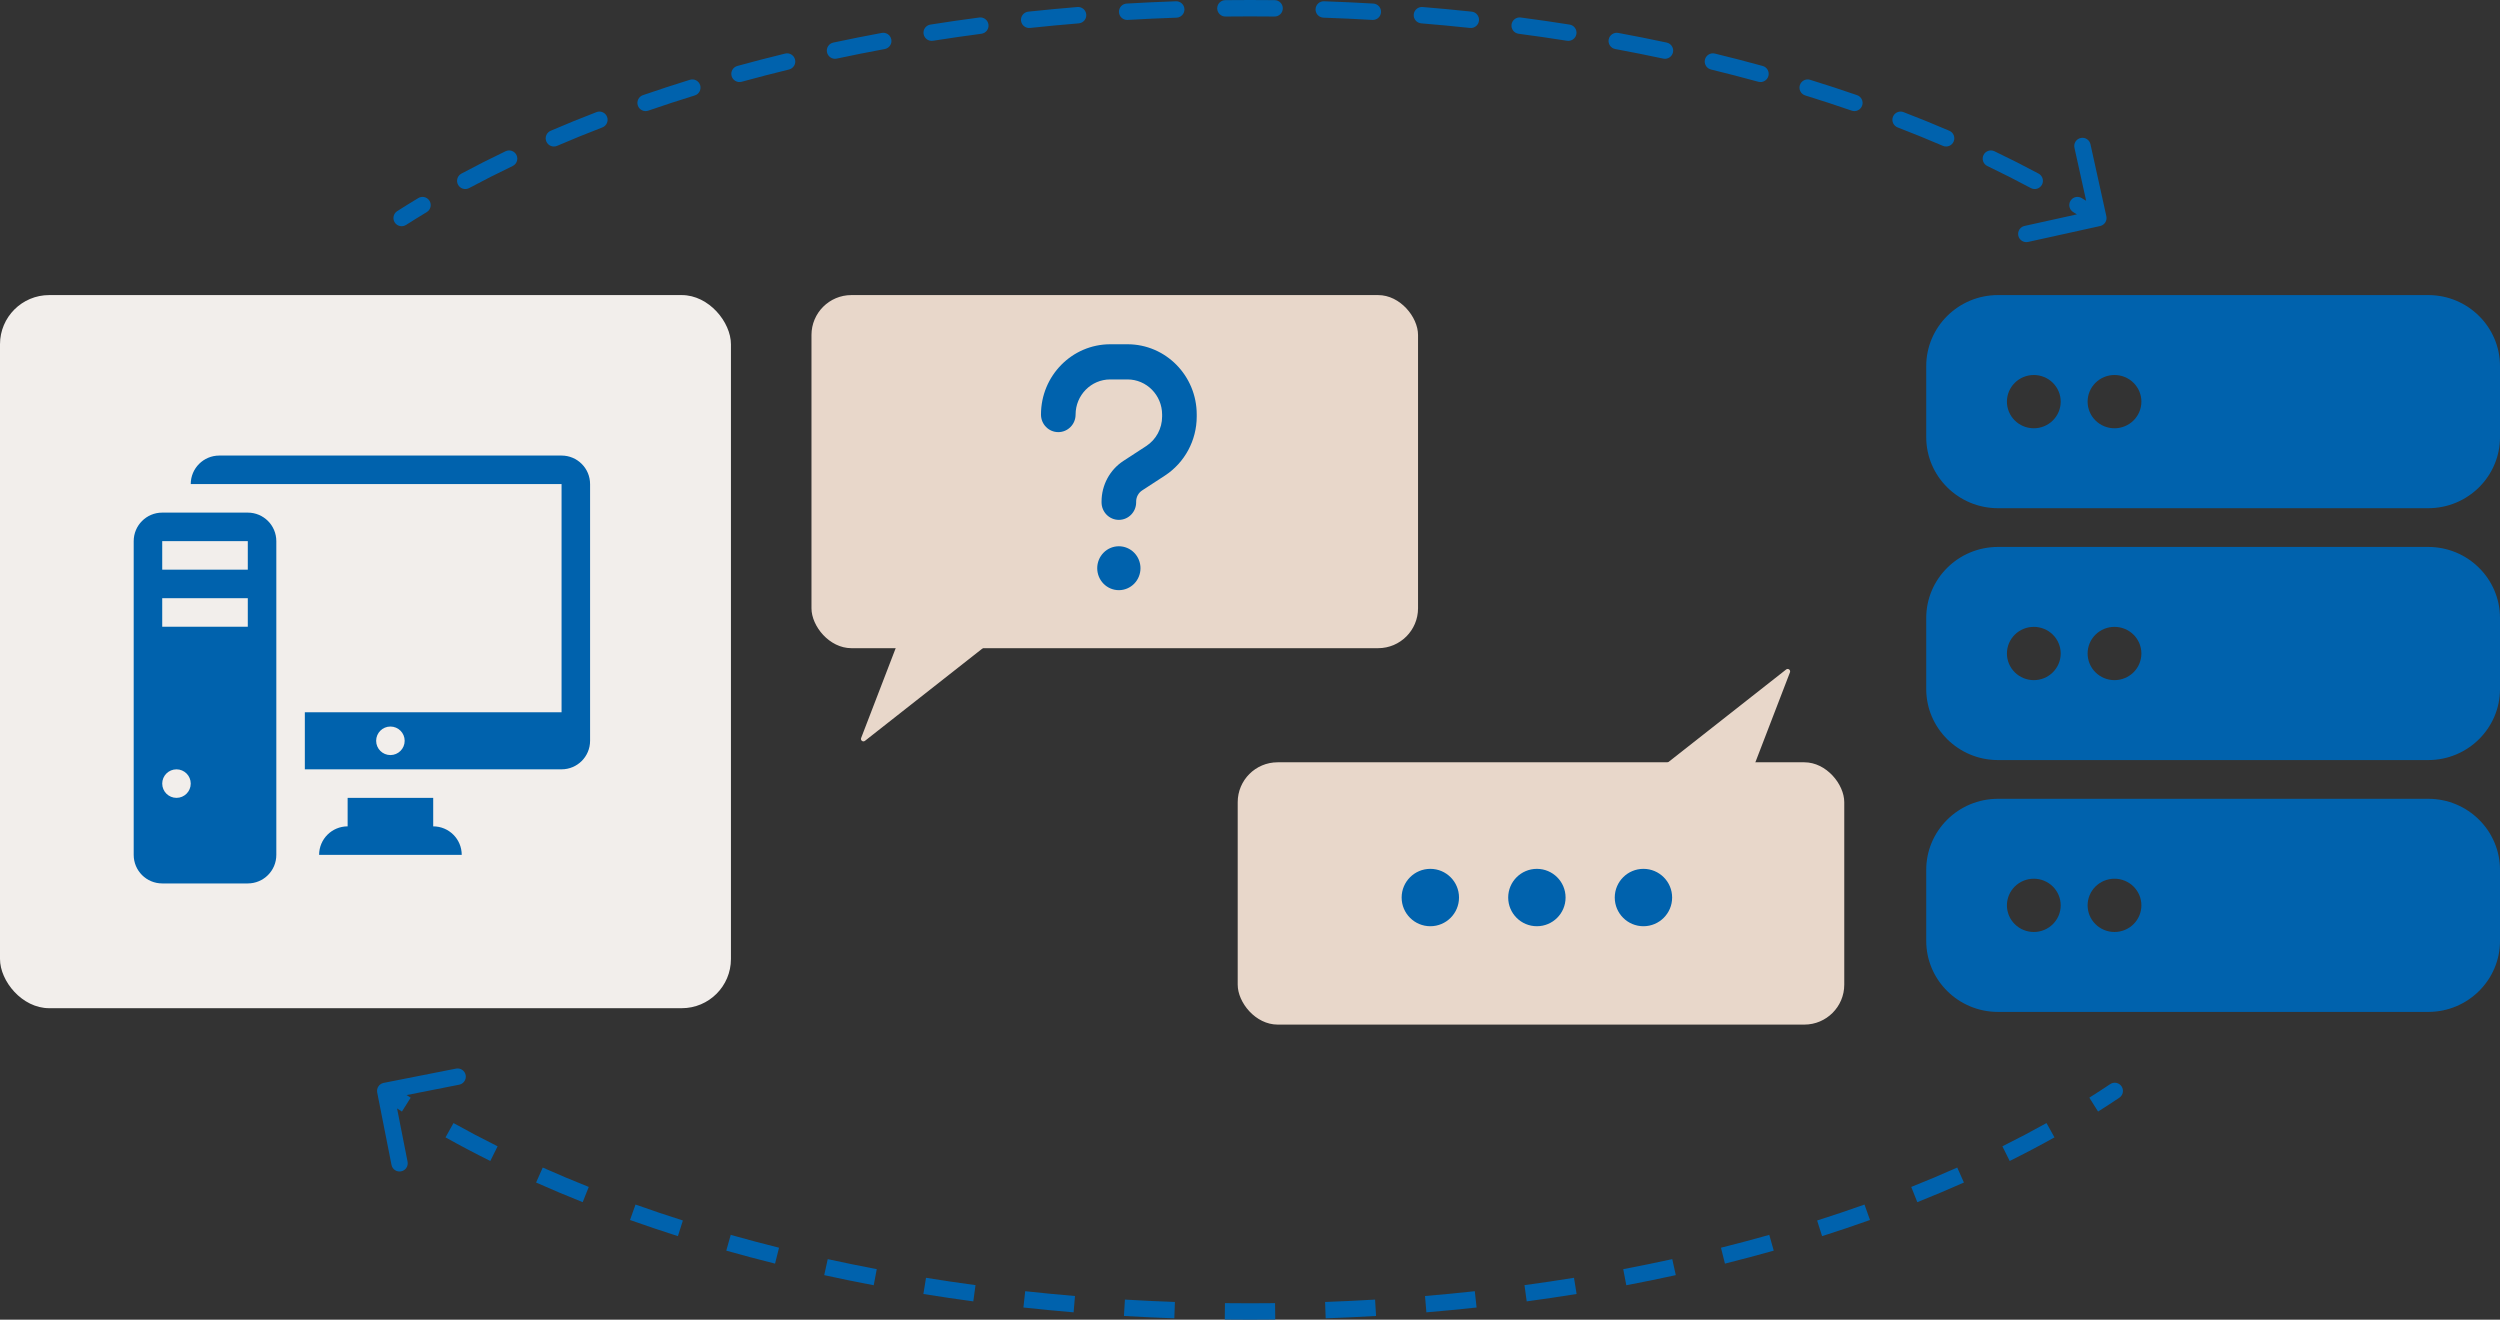 <?xml version="1.0" encoding="UTF-8"?> <svg xmlns="http://www.w3.org/2000/svg" width="305" height="161" viewBox="0 0 305 161" fill="none"><rect x="0" y="0" width="305" height="161" fill="#333333" stroke="none"/><path d="M296.25 36C301.076 36 305 39.886 305 44.667V53.333C305 58.114 301.076 62 296.25 62H243.75C238.924 62 235 58.114 235 53.333V44.667C235 39.886 238.924 36 243.75 36H296.25ZM257.969 45.75C257.099 45.75 256.264 46.092 255.649 46.702C255.033 47.311 254.688 48.138 254.688 49C254.688 49.862 255.033 50.689 255.649 51.298C256.264 51.908 257.099 52.25 257.969 52.25C258.839 52.25 259.674 51.908 260.289 51.298C260.904 50.689 261.25 49.862 261.25 49C261.25 48.138 260.904 47.311 260.289 46.702C259.674 46.092 258.839 45.75 257.969 45.75ZM251.406 49C251.406 48.138 251.061 47.311 250.445 46.702C249.83 46.092 248.995 45.75 248.125 45.75C247.255 45.75 246.42 46.092 245.805 46.702C245.189 47.311 244.844 48.138 244.844 49C244.844 49.862 245.189 50.689 245.805 51.298C246.42 51.908 247.255 52.25 248.125 52.25C248.995 52.25 249.83 51.908 250.445 51.298C251.061 50.689 251.406 49.862 251.406 49Z" fill="#0062AD"></path><path d="M296.25 66.727C301.076 66.727 305 70.613 305 75.393V84.06C305 88.84 301.076 92.727 296.25 92.727H243.75C238.924 92.727 235 88.84 235 84.06V75.393C235 70.613 238.924 66.727 243.75 66.727H296.25ZM257.969 76.477C257.099 76.477 256.264 76.819 255.649 77.428C255.033 78.038 254.688 78.865 254.688 79.727C254.688 80.588 255.033 81.415 255.649 82.025C256.264 82.634 257.099 82.977 257.969 82.977C258.839 82.977 259.674 82.634 260.289 82.025C260.904 81.415 261.25 80.588 261.25 79.727C261.25 78.865 260.904 78.038 260.289 77.428C259.674 76.819 258.839 76.477 257.969 76.477ZM251.406 79.727C251.406 78.865 251.061 78.038 250.445 77.428C249.83 76.819 248.995 76.477 248.125 76.477C247.255 76.477 246.42 76.819 245.805 77.428C245.189 78.038 244.844 78.865 244.844 79.727C244.844 80.588 245.189 81.415 245.805 82.025C246.42 82.634 247.255 82.977 248.125 82.977C248.995 82.977 249.83 82.634 250.445 82.025C251.061 81.415 251.406 80.588 251.406 79.727Z" fill="#0062AD"></path><path d="M296.25 97.453C301.076 97.453 305 101.34 305 106.12V114.786C305 119.567 301.076 123.453 296.25 123.453H243.75C238.924 123.453 235 119.567 235 114.786V106.12C235 101.34 238.924 97.453 243.75 97.453H296.25ZM257.969 107.203C257.099 107.203 256.264 107.546 255.649 108.155C255.033 108.765 254.688 109.591 254.688 110.453C254.688 111.315 255.033 112.142 255.649 112.751C256.264 113.361 257.099 113.703 257.969 113.703C258.839 113.703 259.674 113.361 260.289 112.751C260.904 112.142 261.25 111.315 261.25 110.453C261.25 109.591 260.904 108.765 260.289 108.155C259.674 107.546 258.839 107.203 257.969 107.203ZM251.406 110.453C251.406 109.591 251.061 108.765 250.445 108.155C249.83 107.546 248.995 107.203 248.125 107.203C247.255 107.203 246.42 107.546 245.805 108.155C245.189 108.765 244.844 109.591 244.844 110.453C244.844 111.315 245.189 112.142 245.805 112.751C246.42 113.361 247.255 113.703 248.125 113.703C248.995 113.703 249.83 113.361 250.445 112.751C251.061 112.142 251.406 111.315 251.406 110.453Z" fill="#0062AD"></path><rect y="36" width="89.175" height="87" rx="6" fill="#F2EEEB"></rect><path d="M30.231 62.539H19.791C17.867 62.539 16.311 64.099 16.311 66.019V104.299C16.311 106.223 17.867 107.779 19.791 107.779H30.231C32.154 107.779 33.711 106.223 33.711 104.299V66.019C33.711 64.099 32.154 62.539 30.231 62.539ZM21.531 97.339C20.569 97.339 19.791 96.561 19.791 95.599C19.791 94.637 20.569 93.859 21.531 93.859C22.492 93.859 23.27 94.637 23.27 95.599C23.27 96.561 22.492 97.339 21.531 97.339ZM30.231 76.459H19.791V72.979H30.231L30.231 76.459ZM30.231 69.499H19.791V66.019H30.231L30.231 69.499Z" fill="#0062AD"></path><path d="M52.851 100.816V97.336H42.411V100.816C40.488 100.816 38.931 102.372 38.931 104.296H56.331C56.331 102.372 54.774 100.816 52.851 100.816Z" fill="#0062AD"></path><path d="M68.51 55.578H26.75C24.826 55.578 23.27 57.138 23.27 59.058H26.75H37.19H68.51V86.898H37.19V93.858H68.51C70.433 93.858 71.99 92.302 71.99 90.378V59.058C71.99 57.138 70.433 55.578 68.51 55.578ZM47.63 92.118C46.668 92.118 45.89 91.341 45.89 90.378C45.89 89.416 46.668 88.638 47.63 88.638C48.592 88.638 49.37 89.416 49.37 90.378C49.37 91.341 48.592 92.118 47.63 92.118Z" fill="#0062AD"></path><rect x="99" y="36" width="74" height="43.078" rx="4.87" fill="#E8D7CA"></rect><path d="M131.222 50.576C131.222 48.213 133.116 46.291 135.444 46.291H137.556C139.884 46.291 141.778 48.213 141.778 50.576V50.817C141.778 52.277 141.045 53.636 139.838 54.419L137.054 56.233C135.392 57.318 134.389 59.186 134.389 61.188V61.281C134.389 62.466 135.332 63.424 136.5 63.424C137.668 63.424 138.611 62.466 138.611 61.281V61.188C138.611 60.639 138.888 60.13 139.337 59.835L142.121 58.021C144.535 56.441 146 53.73 146 50.81V50.569C146 45.836 142.22 42 137.556 42H135.444C130.78 42.007 127 45.843 127 50.576C127 51.761 127.943 52.719 129.111 52.719C130.279 52.719 131.222 51.761 131.222 50.576ZM136.5 72C137.2 72 137.871 71.718 138.366 71.216C138.861 70.713 139.139 70.032 139.139 69.322C139.139 68.612 138.861 67.931 138.366 67.428C137.871 66.926 137.2 66.644 136.5 66.644C135.8 66.644 135.129 66.926 134.634 67.428C134.139 67.931 133.861 68.612 133.861 69.322C133.861 70.032 134.139 70.713 134.634 71.216C135.129 71.718 135.8 72 136.5 72Z" fill="#0062AD"></path><path d="M105.057 90.04L109.432 78.664H120.434L105.524 90.384C105.284 90.573 104.947 90.325 105.057 90.04Z" fill="#E8D7CA"></path><rect x="151" y="93" width="74" height="32" rx="4.87" fill="#E8D7CA"></rect><path d="M218.376 82.023L214.001 93.398H203L217.91 81.678C218.15 81.49 218.486 81.738 218.376 82.023Z" fill="#E8D7CA"></path><circle cx="174.5" cy="109.5" r="3.5" fill="#0062AD"></circle><circle cx="187.5" cy="109.5" r="3.5" fill="#0062AD"></circle><circle cx="200.5" cy="109.5" r="3.5" fill="#0062AD"></circle><path d="M258.557 133.924C259.016 133.617 259.138 132.996 258.831 132.537C258.523 132.078 257.902 131.956 257.443 132.263L258.557 133.924ZM46.806 132.113C46.264 132.22 45.912 132.746 46.019 133.287L47.762 142.117C47.868 142.659 48.394 143.011 48.936 142.905C49.478 142.798 49.831 142.272 49.724 141.73L48.175 133.881L56.023 132.332C56.565 132.225 56.918 131.699 56.811 131.157C56.704 130.616 56.178 130.263 55.636 130.37L46.806 132.113ZM46.443 133.924C47.291 134.493 48.156 135.054 49.036 135.609L50.102 133.916C49.237 133.372 48.389 132.821 47.557 132.263L46.443 133.924ZM54.352 138.76C56.121 139.747 57.943 140.708 59.816 141.64L60.708 139.85C58.862 138.931 57.068 137.985 55.327 137.014L54.352 138.76ZM65.402 144.269C67.255 145.094 69.151 145.892 71.089 146.664L71.829 144.806C69.915 144.044 68.043 143.255 66.215 142.442L65.402 144.269ZM76.861 148.839C78.774 149.521 80.723 150.177 82.705 150.808L83.311 148.902C81.351 148.278 79.424 147.629 77.532 146.955L76.861 148.839ZM88.605 152.578C90.561 153.131 92.545 153.659 94.557 154.162L95.042 152.222C93.049 151.724 91.085 151.201 89.149 150.654L88.605 152.578ZM100.555 155.567C102.544 156.003 104.557 156.414 106.592 156.801L106.965 154.836C104.948 154.453 102.953 154.045 100.983 153.614L100.555 155.567ZM112.653 157.866C114.664 158.191 116.694 158.492 118.743 158.769L119.011 156.787C116.979 156.513 114.966 156.214 112.973 155.891L112.653 157.866ZM124.857 159.515C126.882 159.736 128.923 159.933 130.98 160.106L131.148 158.113C129.107 157.942 127.082 157.746 125.074 157.527L124.857 159.515ZM137.122 160.547C139.157 160.668 141.206 160.765 143.268 160.838L143.338 158.839C141.293 158.767 139.26 158.67 137.24 158.55L137.122 160.547ZM149.421 160.983C150.444 160.995 151.471 161.001 152.5 161.001V159.001C151.479 159.001 150.46 158.995 149.444 158.983L149.421 160.983ZM152.5 161.001C153.529 161.001 154.556 160.995 155.579 160.983L155.556 158.983C154.54 158.995 153.521 159.001 152.5 159.001V161.001ZM161.732 160.838C163.794 160.765 165.843 160.668 167.878 160.547L167.76 158.55C165.74 158.67 163.707 158.767 161.662 158.839L161.732 160.838ZM174.02 160.106C176.077 159.933 178.118 159.736 180.143 159.515L179.926 157.527C177.918 157.746 175.893 157.942 173.852 158.113L174.02 160.106ZM186.257 158.769C188.306 158.492 190.336 158.191 192.346 157.866L192.027 155.891C190.034 156.214 188.021 156.513 185.989 156.787L186.257 158.769ZM198.408 156.801C200.443 156.414 202.456 156.003 204.445 155.567L204.017 153.614C202.047 154.045 200.052 154.453 198.035 154.836L198.408 156.801ZM210.443 154.162C212.455 153.659 214.439 153.131 216.395 152.578L215.851 150.654C213.915 151.201 211.95 151.724 209.958 152.222L210.443 154.162ZM222.295 150.808C224.277 150.177 226.226 149.521 228.139 148.839L227.468 146.955C225.576 147.629 223.649 148.278 221.688 148.902L222.295 150.808ZM233.911 146.664C235.849 145.892 237.745 145.094 239.598 144.269L238.785 142.442C236.957 143.255 235.085 144.044 233.171 144.806L233.911 146.664ZM245.183 141.64C247.057 140.708 248.879 139.747 250.648 138.76L249.673 137.014C247.932 137.985 246.138 138.931 244.292 139.85L245.183 141.64ZM255.964 135.609C256.844 135.054 257.709 134.493 258.557 133.924L257.443 132.263C256.611 132.821 255.763 133.372 254.899 133.916L255.964 135.609ZM258.557 133.924C259.016 133.617 259.138 132.996 258.831 132.537C258.523 132.078 257.902 131.956 257.443 132.263L258.557 133.924ZM46.806 132.113C46.264 132.22 45.912 132.746 46.019 133.287L47.762 142.117C47.868 142.659 48.394 143.011 48.936 142.905C49.478 142.798 49.831 142.272 49.724 141.73L48.175 133.881L56.023 132.332C56.565 132.225 56.918 131.699 56.811 131.157C56.704 130.616 56.178 130.263 55.636 130.37L46.806 132.113ZM46.443 133.924C47.291 134.493 48.156 135.054 49.036 135.609L50.102 133.916C49.237 133.372 48.389 132.821 47.557 132.263L46.443 133.924ZM54.352 138.76C56.121 139.747 57.943 140.708 59.816 141.64L60.708 139.85C58.862 138.931 57.068 137.985 55.327 137.014L54.352 138.76ZM65.402 144.269C67.255 145.094 69.151 145.892 71.089 146.664L71.829 144.806C69.915 144.044 68.043 143.255 66.215 142.442L65.402 144.269ZM76.861 148.839C78.774 149.521 80.723 150.177 82.705 150.808L83.311 148.902C81.351 148.278 79.424 147.629 77.532 146.955L76.861 148.839ZM88.605 152.578C90.561 153.131 92.545 153.659 94.557 154.162L95.042 152.222C93.049 151.724 91.085 151.201 89.149 150.654L88.605 152.578ZM100.555 155.567C102.544 156.003 104.557 156.414 106.592 156.801L106.965 154.836C104.948 154.453 102.953 154.045 100.983 153.614L100.555 155.567ZM112.653 157.866C114.664 158.191 116.694 158.492 118.743 158.769L119.011 156.787C116.979 156.513 114.966 156.214 112.973 155.891L112.653 157.866ZM124.857 159.515C126.882 159.736 128.923 159.933 130.98 160.106L131.148 158.113C129.107 157.942 127.082 157.746 125.074 157.527L124.857 159.515ZM137.122 160.547C139.157 160.668 141.206 160.765 143.268 160.838L143.338 158.839C141.293 158.767 139.26 158.67 137.24 158.55L137.122 160.547ZM149.421 160.983C150.444 160.995 151.471 161.001 152.5 161.001V159.001C151.479 159.001 150.46 158.995 149.444 158.983L149.421 160.983ZM152.5 161.001C153.529 161.001 154.556 160.995 155.579 160.983L155.556 158.983C154.54 158.995 153.521 159.001 152.5 159.001V161.001ZM161.732 160.838C163.794 160.765 165.843 160.668 167.878 160.547L167.76 158.55C165.74 158.67 163.707 158.767 161.662 158.839L161.732 160.838ZM174.02 160.106C176.077 159.933 178.118 159.736 180.143 159.515L179.926 157.527C177.918 157.746 175.893 157.942 173.852 158.113L174.02 160.106ZM186.257 158.769C188.306 158.492 190.336 158.191 192.346 157.866L192.027 155.891C190.034 156.214 188.021 156.513 185.989 156.787L186.257 158.769ZM198.408 156.801C200.443 156.414 202.456 156.003 204.445 155.567L204.017 153.614C202.047 154.045 200.052 154.453 198.035 154.836L198.408 156.801ZM210.443 154.162C212.455 153.659 214.439 153.131 216.395 152.578L215.851 150.654C213.915 151.201 211.95 151.724 209.958 152.222L210.443 154.162ZM222.295 150.808C224.277 150.177 226.226 149.521 228.139 148.839L227.468 146.955C225.576 147.629 223.649 148.278 221.688 148.902L222.295 150.808ZM233.911 146.664C235.849 145.892 237.745 145.094 239.598 144.269L238.785 142.442C236.957 143.255 235.085 144.044 233.171 144.806L233.911 146.664ZM245.183 141.64C247.057 140.708 248.879 139.747 250.648 138.76L249.673 137.014C247.932 137.985 246.138 138.931 244.292 139.85L245.183 141.64ZM255.964 135.609C256.844 135.054 257.709 134.493 258.557 133.924L257.443 132.263C256.611 132.821 255.763 133.372 254.899 133.916L255.964 135.609Z" fill="#0062AD"></path><path d="M48.462 25.756C47.996 26.053 47.86 26.672 48.157 27.137C48.454 27.603 49.072 27.739 49.538 27.442L48.462 25.756ZM256.216 27.576C256.755 27.457 257.096 26.923 256.976 26.384L255.036 17.595C254.916 17.056 254.383 16.715 253.843 16.834C253.304 16.954 252.963 17.487 253.083 18.027L254.808 25.838L246.996 27.564C246.457 27.683 246.116 28.216 246.235 28.756C246.354 29.295 246.888 29.636 247.427 29.517L256.216 27.576ZM52.063 25.878C52.536 25.594 52.69 24.98 52.405 24.506C52.12 24.033 51.506 23.88 51.033 24.164L52.063 25.878ZM56.29 21.181C55.803 21.442 55.62 22.048 55.881 22.535C56.142 23.022 56.748 23.205 57.235 22.945L56.29 21.181ZM62.544 20.255C63.042 20.016 63.252 19.419 63.014 18.921C62.775 18.423 62.178 18.212 61.68 18.451L62.544 20.255ZM67.178 15.955C66.671 16.173 66.436 16.762 66.654 17.269C66.872 17.776 67.46 18.011 67.968 17.793L67.178 15.955ZM73.488 15.545C74.003 15.347 74.26 14.768 74.061 14.252C73.863 13.737 73.284 13.48 72.769 13.679L73.488 15.545ZM78.437 11.609C77.915 11.789 77.638 12.359 77.818 12.881C77.999 13.403 78.568 13.68 79.09 13.499L78.437 11.609ZM84.76 11.645C85.288 11.482 85.583 10.922 85.42 10.395C85.257 9.867 84.697 9.571 84.169 9.734L84.76 11.645ZM89.954 8.047C89.422 8.193 89.109 8.743 89.255 9.276C89.402 9.808 89.952 10.121 90.485 9.975L89.954 8.047ZM96.261 8.479C96.797 8.348 97.127 7.807 96.996 7.27C96.865 6.734 96.325 6.405 95.788 6.535L96.261 8.479ZM101.664 5.194C101.124 5.309 100.779 5.84 100.895 6.381C101.01 6.921 101.541 7.265 102.081 7.15L101.664 5.194ZM107.939 5.983C108.483 5.882 108.841 5.36 108.741 4.817C108.64 4.274 108.118 3.916 107.575 4.016L107.939 5.983ZM113.509 2.999C112.964 3.085 112.591 3.597 112.678 4.142C112.764 4.688 113.276 5.06 113.821 4.974L113.509 2.999ZM119.732 4.118C120.28 4.045 120.665 3.543 120.593 2.995C120.521 2.448 120.018 2.063 119.471 2.135L119.732 4.118ZM125.453 1.421C124.904 1.48 124.506 1.973 124.565 2.522C124.623 3.071 125.116 3.469 125.665 3.41L125.453 1.421ZM131.609 2.849C132.16 2.804 132.569 2.321 132.524 1.771C132.479 1.22 131.996 0.811 131.446 0.856L131.609 2.849ZM137.455 0.435C136.903 0.467 136.482 0.94 136.514 1.491C136.546 2.042 137.019 2.463 137.571 2.431L137.455 0.435ZM143.537 2.155C144.089 2.136 144.521 1.673 144.502 1.121C144.482 0.569 144.02 0.137 143.468 0.156L143.537 2.155ZM149.487 0.017C148.935 0.024 148.493 0.476 148.499 1.029C148.505 1.581 148.958 2.023 149.51 2.017L149.487 0.017ZM155.49 2.017C156.042 2.023 156.495 1.581 156.501 1.029C156.507 0.476 156.065 0.024 155.513 0.017L155.49 2.017ZM161.532 0.156C160.98 0.137 160.518 0.569 160.498 1.121C160.479 1.673 160.911 2.136 161.463 2.155L161.532 0.156ZM167.429 2.431C167.981 2.463 168.454 2.042 168.486 1.491C168.518 0.94 168.097 0.467 167.545 0.435L167.429 2.431ZM173.554 0.856C173.004 0.811 172.521 1.22 172.476 1.771C172.431 2.321 172.84 2.804 173.391 2.849L173.554 0.856ZM179.335 3.41C179.884 3.469 180.377 3.071 180.435 2.522C180.494 1.973 180.096 1.48 179.547 1.421L179.335 3.41ZM185.529 2.135C184.982 2.063 184.479 2.448 184.407 2.995C184.335 3.543 184.72 4.045 185.268 4.118L185.529 2.135ZM191.178 4.974C191.724 5.06 192.236 4.688 192.322 4.142C192.409 3.597 192.036 3.085 191.491 2.999L191.178 4.974ZM197.425 4.016C196.882 3.916 196.36 4.274 196.259 4.817C196.159 5.36 196.517 5.882 197.061 5.983L197.425 4.016ZM202.919 7.15C203.459 7.265 203.99 6.921 204.105 6.381C204.221 5.84 203.876 5.309 203.336 5.194L202.919 7.15ZM209.212 6.535C208.676 6.405 208.135 6.734 208.004 7.27C207.873 7.807 208.203 8.348 208.739 8.479L209.212 6.535ZM214.515 9.975C215.048 10.121 215.598 9.808 215.745 9.276C215.891 8.743 215.578 8.193 215.046 8.047L214.515 9.975ZM220.83 9.734C220.303 9.571 219.743 9.867 219.58 10.395C219.417 10.922 219.712 11.482 220.24 11.645L220.83 9.734ZM225.91 13.499C226.432 13.68 227.001 13.403 227.182 12.881C227.362 12.359 227.085 11.789 226.563 11.609L225.91 13.499ZM232.231 13.679C231.716 13.48 231.137 13.737 230.939 14.252C230.74 14.768 230.997 15.347 231.512 15.545L232.231 13.679ZM237.032 17.793C237.54 18.011 238.128 17.776 238.346 17.269C238.564 16.762 238.329 16.173 237.822 15.955L237.032 17.793ZM243.32 18.451C242.822 18.212 242.225 18.423 241.986 18.921C241.748 19.419 241.958 20.016 242.456 20.255L243.32 18.451ZM247.765 22.945C248.252 23.205 248.858 23.022 249.119 22.535C249.38 22.048 249.197 21.442 248.71 21.181L247.765 22.945ZM253.967 24.164C253.494 23.88 252.88 24.033 252.595 24.506C252.31 24.98 252.464 25.594 252.937 25.878L253.967 24.164ZM49.538 27.442C50.365 26.915 51.207 26.393 52.063 25.878L51.033 24.164C50.161 24.688 49.304 25.219 48.462 25.756L49.538 27.442ZM57.235 22.945C58.955 22.023 60.726 21.126 62.544 20.255L61.68 18.451C59.836 19.335 58.038 20.245 56.29 21.181L57.235 22.945ZM67.968 17.793C69.768 17.019 71.609 16.27 73.488 15.545L72.769 13.679C70.866 14.412 69.002 15.171 67.178 15.955L67.968 17.793ZM79.09 13.499C80.947 12.857 82.838 12.239 84.76 11.645L84.169 9.734C82.227 10.335 80.315 10.96 78.437 11.609L79.09 13.499ZM90.485 9.975C92.383 9.453 94.309 8.954 96.261 8.479L95.788 6.535C93.817 7.015 91.872 7.519 89.954 8.047L90.485 9.975ZM102.081 7.15C104.012 6.738 105.965 6.348 107.939 5.983L107.575 4.016C105.583 4.385 103.612 4.778 101.664 5.194L102.081 7.15ZM113.821 4.974C115.773 4.666 117.744 4.38 119.732 4.118L119.471 2.135C117.465 2.399 115.478 2.688 113.509 2.999L113.821 4.974ZM125.665 3.41C127.631 3.2 129.613 3.013 131.609 2.849L131.446 0.856C129.433 1.021 127.435 1.21 125.453 1.421L125.665 3.41ZM137.571 2.431C139.547 2.316 141.536 2.224 143.537 2.155L143.468 0.156C141.451 0.226 139.446 0.319 137.455 0.435L137.571 2.431ZM149.51 2.017C150.504 2.006 151.501 2 152.5 2V0C151.493 0 150.489 0.006 149.487 0.017L149.51 2.017ZM152.5 2C153.499 2 154.496 2.006 155.49 2.017L155.513 0.017C154.511 0.006 153.507 0 152.5 0V2ZM161.463 2.155C163.464 2.224 165.453 2.316 167.429 2.431L167.545 0.435C165.554 0.319 163.549 0.226 161.532 0.156L161.463 2.155ZM173.391 2.849C175.387 3.013 177.369 3.2 179.335 3.41L179.547 1.421C177.565 1.21 175.567 1.021 173.554 0.856L173.391 2.849ZM185.268 4.118C187.256 4.38 189.227 4.666 191.178 4.974L191.491 2.999C189.522 2.688 187.535 2.399 185.529 2.135L185.268 4.118ZM197.061 5.983C199.035 6.348 200.988 6.738 202.919 7.15L203.336 5.194C201.388 4.778 199.417 4.385 197.425 4.016L197.061 5.983ZM208.739 8.479C210.691 8.954 212.617 9.453 214.515 9.975L215.046 8.047C213.128 7.519 211.183 7.015 209.212 6.535L208.739 8.479ZM220.24 11.645C222.162 12.239 224.053 12.857 225.91 13.499L226.563 11.609C224.685 10.96 222.773 10.335 220.83 9.734L220.24 11.645ZM231.512 15.545C233.391 16.27 235.232 17.019 237.032 17.793L237.822 15.955C235.998 15.171 234.134 14.412 232.231 13.679L231.512 15.545ZM242.456 20.255C244.274 21.126 246.045 22.023 247.765 22.945L248.71 21.181C246.962 20.245 245.165 19.335 243.32 18.451L242.456 20.255ZM252.937 25.878C253.793 26.393 254.635 26.915 255.462 27.442L256.538 25.756C255.696 25.219 254.839 24.688 253.967 24.164L252.937 25.878ZM48.462 25.756C47.996 26.053 47.86 26.672 48.157 27.137C48.454 27.603 49.072 27.739 49.538 27.442L48.462 25.756ZM256.216 27.576C256.755 27.457 257.096 26.923 256.976 26.384L255.036 17.595C254.916 17.056 254.383 16.715 253.843 16.834C253.304 16.954 252.963 17.487 253.083 18.027L254.808 25.838L246.996 27.564C246.457 27.683 246.116 28.216 246.235 28.756C246.354 29.295 246.888 29.636 247.427 29.517L256.216 27.576ZM52.063 25.878C52.536 25.594 52.69 24.98 52.405 24.506C52.12 24.033 51.506 23.88 51.033 24.164L52.063 25.878ZM56.29 21.181C55.803 21.442 55.62 22.048 55.881 22.535C56.142 23.022 56.748 23.205 57.235 22.945L56.29 21.181ZM62.544 20.255C63.042 20.016 63.252 19.419 63.014 18.921C62.775 18.423 62.178 18.212 61.68 18.451L62.544 20.255ZM67.178 15.955C66.671 16.173 66.436 16.762 66.654 17.269C66.872 17.776 67.46 18.011 67.968 17.793L67.178 15.955ZM73.488 15.545C74.003 15.347 74.26 14.768 74.061 14.252C73.863 13.737 73.284 13.48 72.769 13.679L73.488 15.545ZM78.437 11.609C77.915 11.789 77.638 12.359 77.818 12.881C77.999 13.403 78.568 13.68 79.09 13.499L78.437 11.609ZM84.76 11.645C85.288 11.482 85.583 10.922 85.42 10.395C85.257 9.867 84.697 9.571 84.169 9.734L84.76 11.645ZM89.954 8.047C89.422 8.193 89.109 8.743 89.255 9.276C89.402 9.808 89.952 10.121 90.485 9.975L89.954 8.047ZM96.261 8.479C96.797 8.348 97.127 7.807 96.996 7.27C96.865 6.734 96.325 6.405 95.788 6.535L96.261 8.479ZM101.664 5.194C101.124 5.309 100.779 5.84 100.895 6.381C101.01 6.921 101.541 7.265 102.081 7.15L101.664 5.194ZM107.939 5.983C108.483 5.882 108.841 5.36 108.741 4.817C108.64 4.274 108.118 3.916 107.575 4.016L107.939 5.983ZM113.509 2.999C112.964 3.085 112.591 3.597 112.678 4.142C112.764 4.688 113.276 5.06 113.821 4.974L113.509 2.999ZM119.732 4.118C120.28 4.045 120.665 3.543 120.593 2.995C120.521 2.448 120.018 2.063 119.471 2.135L119.732 4.118ZM125.453 1.421C124.904 1.48 124.506 1.973 124.565 2.522C124.623 3.071 125.116 3.469 125.665 3.41L125.453 1.421ZM131.609 2.849C132.16 2.804 132.569 2.321 132.524 1.771C132.479 1.22 131.996 0.811 131.446 0.856L131.609 2.849ZM137.455 0.435C136.903 0.467 136.482 0.94 136.514 1.491C136.546 2.042 137.019 2.463 137.571 2.431L137.455 0.435ZM143.537 2.155C144.089 2.136 144.521 1.673 144.502 1.121C144.482 0.569 144.02 0.137 143.468 0.156L143.537 2.155ZM149.487 0.017C148.935 0.024 148.493 0.476 148.499 1.029C148.505 1.581 148.958 2.023 149.51 2.017L149.487 0.017ZM155.49 2.017C156.042 2.023 156.495 1.581 156.501 1.029C156.507 0.476 156.065 0.024 155.513 0.017L155.49 2.017ZM161.532 0.156C160.98 0.137 160.518 0.569 160.498 1.121C160.479 1.673 160.911 2.136 161.463 2.155L161.532 0.156ZM167.429 2.431C167.981 2.463 168.454 2.042 168.486 1.491C168.518 0.94 168.097 0.467 167.545 0.435L167.429 2.431ZM173.554 0.856C173.004 0.811 172.521 1.22 172.476 1.771C172.431 2.321 172.84 2.804 173.391 2.849L173.554 0.856ZM179.335 3.41C179.884 3.469 180.377 3.071 180.435 2.522C180.494 1.973 180.096 1.48 179.547 1.421L179.335 3.41ZM185.529 2.135C184.982 2.063 184.479 2.448 184.407 2.995C184.335 3.543 184.72 4.045 185.268 4.118L185.529 2.135ZM191.178 4.974C191.724 5.06 192.236 4.688 192.322 4.142C192.409 3.597 192.036 3.085 191.491 2.999L191.178 4.974ZM197.425 4.016C196.882 3.916 196.36 4.274 196.259 4.817C196.159 5.36 196.517 5.882 197.061 5.983L197.425 4.016ZM202.919 7.15C203.459 7.265 203.99 6.921 204.105 6.381C204.221 5.84 203.876 5.309 203.336 5.194L202.919 7.15ZM209.212 6.535C208.676 6.405 208.135 6.734 208.004 7.27C207.873 7.807 208.203 8.348 208.739 8.479L209.212 6.535ZM214.515 9.975C215.048 10.121 215.598 9.808 215.745 9.276C215.891 8.743 215.578 8.193 215.046 8.047L214.515 9.975ZM220.83 9.734C220.303 9.571 219.743 9.867 219.58 10.395C219.417 10.922 219.712 11.482 220.24 11.645L220.83 9.734ZM225.91 13.499C226.432 13.68 227.001 13.403 227.182 12.881C227.362 12.359 227.085 11.789 226.563 11.609L225.91 13.499ZM232.231 13.679C231.716 13.48 231.137 13.737 230.939 14.252C230.74 14.768 230.997 15.347 231.512 15.545L232.231 13.679ZM237.032 17.793C237.54 18.011 238.128 17.776 238.346 17.269C238.564 16.762 238.329 16.173 237.822 15.955L237.032 17.793ZM243.32 18.451C242.822 18.212 242.225 18.423 241.986 18.921C241.748 19.419 241.958 20.016 242.456 20.255L243.32 18.451ZM247.765 22.945C248.252 23.205 248.858 23.022 249.119 22.535C249.38 22.048 249.197 21.442 248.71 21.181L247.765 22.945ZM253.967 24.164C253.494 23.88 252.88 24.033 252.595 24.506C252.31 24.98 252.464 25.594 252.937 25.878L253.967 24.164ZM49.538 27.442C50.365 26.915 51.207 26.393 52.063 25.878L51.033 24.164C50.161 24.688 49.304 25.219 48.462 25.756L49.538 27.442ZM57.235 22.945C58.955 22.023 60.726 21.126 62.544 20.255L61.68 18.451C59.836 19.335 58.038 20.245 56.29 21.181L57.235 22.945ZM67.968 17.793C69.768 17.019 71.609 16.27 73.488 15.545L72.769 13.679C70.866 14.412 69.002 15.171 67.178 15.955L67.968 17.793ZM79.09 13.499C80.947 12.857 82.838 12.239 84.76 11.645L84.169 9.734C82.227 10.335 80.315 10.96 78.437 11.609L79.09 13.499ZM90.485 9.975C92.383 9.453 94.309 8.954 96.261 8.479L95.788 6.535C93.817 7.015 91.872 7.519 89.954 8.047L90.485 9.975ZM102.081 7.15C104.012 6.738 105.965 6.348 107.939 5.983L107.575 4.016C105.583 4.385 103.612 4.778 101.664 5.194L102.081 7.15ZM113.821 4.974C115.773 4.666 117.744 4.38 119.732 4.118L119.471 2.135C117.465 2.399 115.478 2.688 113.509 2.999L113.821 4.974ZM125.665 3.41C127.631 3.2 129.613 3.013 131.609 2.849L131.446 0.856C129.433 1.021 127.435 1.21 125.453 1.421L125.665 3.41ZM137.571 2.431C139.547 2.316 141.536 2.224 143.537 2.155L143.468 0.156C141.451 0.226 139.446 0.319 137.455 0.435L137.571 2.431ZM149.51 2.017C150.504 2.006 151.501 2 152.5 2V0C151.493 0 150.489 0.006 149.487 0.017L149.51 2.017ZM152.5 2C153.499 2 154.496 2.006 155.49 2.017L155.513 0.017C154.511 0.006 153.507 0 152.5 0V2ZM161.463 2.155C163.464 2.224 165.453 2.316 167.429 2.431L167.545 0.435C165.554 0.319 163.549 0.226 161.532 0.156L161.463 2.155ZM173.391 2.849C175.387 3.013 177.369 3.2 179.335 3.41L179.547 1.421C177.565 1.21 175.567 1.021 173.554 0.856L173.391 2.849ZM185.268 4.118C187.256 4.38 189.227 4.666 191.178 4.974L191.491 2.999C189.522 2.688 187.535 2.399 185.529 2.135L185.268 4.118ZM197.061 5.983C199.035 6.348 200.988 6.738 202.919 7.15L203.336 5.194C201.388 4.778 199.417 4.385 197.425 4.016L197.061 5.983ZM208.739 8.479C210.691 8.954 212.617 9.453 214.515 9.975L215.046 8.047C213.128 7.519 211.183 7.015 209.212 6.535L208.739 8.479ZM220.24 11.645C222.162 12.239 224.053 12.857 225.91 13.499L226.563 11.609C224.685 10.96 222.773 10.335 220.83 9.734L220.24 11.645ZM231.512 15.545C233.391 16.27 235.232 17.019 237.032 17.793L237.822 15.955C235.998 15.171 234.134 14.412 232.231 13.679L231.512 15.545ZM242.456 20.255C244.274 21.126 246.045 22.023 247.765 22.945L248.71 21.181C246.962 20.245 245.165 19.335 243.32 18.451L242.456 20.255ZM252.937 25.878C253.793 26.393 254.635 26.915 255.462 27.442L256.538 25.756C255.696 25.219 254.839 24.688 253.967 24.164L252.937 25.878Z" fill="#0062AD"></path></svg> 